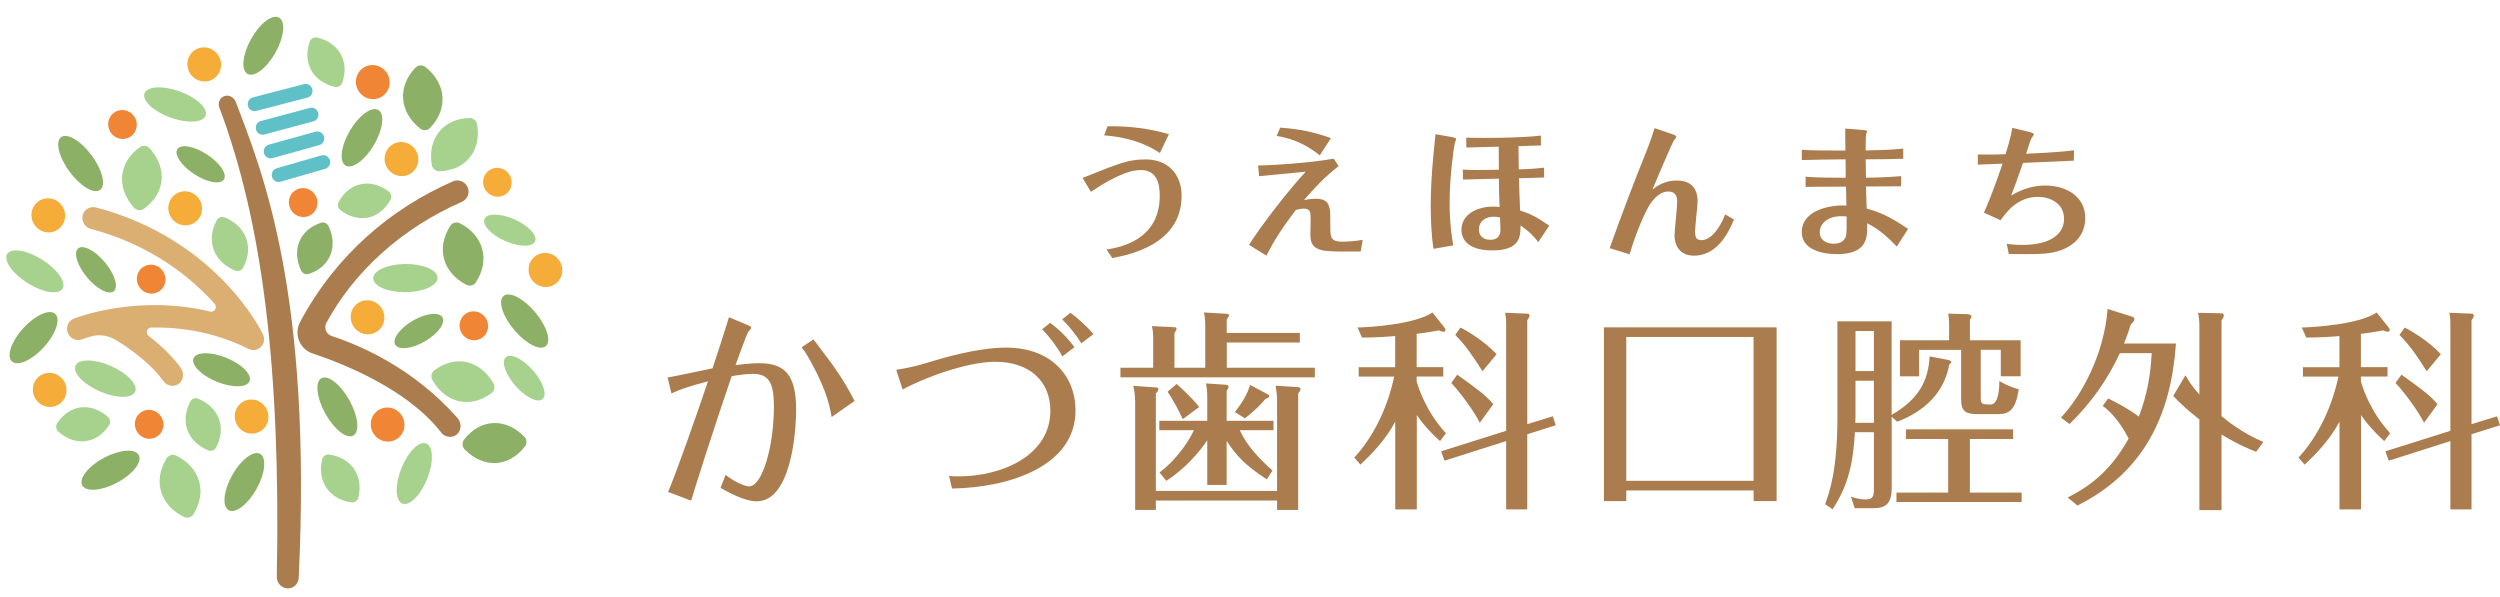 <svg width="176" height="42" viewBox="0 0 176 42" fill="none" xmlns="http://www.w3.org/2000/svg">
<path d="M19.389 3.712C20.004 2.619 20.12 1.514 19.649 1.243C19.177 0.972 18.297 1.638 17.683 2.731C17.069 3.824 16.952 4.93 17.424 5.2C17.895 5.471 18.775 4.805 19.389 3.712Z" fill="#8DB067"/>
<path d="M14.477 8.135C14.657 7.627 13.839 6.867 12.65 6.436C11.461 6.006 10.352 6.069 10.172 6.577C9.993 7.085 10.811 7.845 11.999 8.275C13.188 8.705 14.298 8.642 14.477 8.135Z" fill="#A7D28D"/>
<path d="M7.052 13.367C7.477 13.044 7.205 11.953 6.445 10.929C5.685 9.905 4.724 9.337 4.299 9.66C3.874 9.983 4.146 11.074 4.906 12.098C5.666 13.121 6.627 13.69 7.052 13.367Z" fill="#8DB067"/>
<path d="M9.847 10.358C8.339 11.434 8.168 13.213 9.432 14.618C9.611 14.816 9.91 14.857 10.125 14.703C11.633 13.628 11.805 11.849 10.541 10.444C10.361 10.246 10.062 10.204 9.847 10.358Z" fill="#A7D28D"/>
<path d="M15.764 12.633C16.009 12.248 15.473 11.459 14.567 10.87C13.662 10.282 12.729 10.116 12.485 10.501C12.24 10.885 12.776 11.674 13.682 12.263C14.588 12.852 15.52 13.018 15.764 12.633Z" fill="#8DB067"/>
<path d="M24.091 5.834C24.619 4.341 23.882 3.008 22.327 2.64C22.107 2.587 21.884 2.714 21.808 2.923C21.28 4.416 22.017 5.749 23.572 6.117C23.792 6.17 24.015 6.043 24.091 5.834Z" fill="#A7D28D"/>
<path d="M26.324 10.208C26.962 9.129 27.102 8.026 26.637 7.745C26.172 7.464 25.277 8.11 24.64 9.19C24.002 10.269 23.862 11.371 24.327 11.652C24.792 11.934 25.686 11.287 26.324 10.208Z" fill="#8DB067"/>
<path d="M29.901 24.038C30.819 23.509 31.379 22.752 31.151 22.346C30.922 21.941 29.993 22.041 29.074 22.57C28.155 23.099 27.596 23.857 27.824 24.262C28.052 24.667 28.982 24.567 29.901 24.038Z" fill="#8DB067"/>
<path d="M28.549 20.57C29.801 20.558 30.812 20.105 30.807 19.557C30.803 19.009 29.784 18.573 28.532 18.584C27.28 18.595 26.269 19.049 26.273 19.597C26.278 20.145 27.297 20.581 28.549 20.57Z" fill="#A7D28D"/>
<path d="M22.683 32.332C22.311 33.883 23.172 35.153 24.749 35.367C24.969 35.397 25.176 35.254 25.23 35.037C25.602 33.487 24.741 32.217 23.164 32.002C22.944 31.972 22.737 32.115 22.683 32.332Z" fill="#A7D28D"/>
<path d="M30.074 33.706C30.541 32.539 30.514 31.427 30.013 31.222C29.512 31.017 28.727 31.796 28.26 32.963C27.793 34.13 27.821 35.243 28.322 35.448C28.823 35.653 29.608 34.873 30.074 33.706Z" fill="#A7D28D"/>
<path d="M24.878 30.661C25.341 30.396 25.213 29.279 24.59 28.166C23.968 27.053 23.087 26.366 22.623 26.632C22.159 26.897 22.288 28.014 22.91 29.127C23.533 30.24 24.414 30.927 24.878 30.661Z" fill="#8DB067"/>
<path d="M30.441 26.753C31.382 28.397 33.119 28.782 34.6 27.677C34.809 27.52 34.872 27.223 34.739 26.989C33.798 25.345 32.061 24.959 30.58 26.065C30.37 26.222 30.308 26.519 30.441 26.753Z" fill="#A7D28D"/>
<path d="M32.724 31.651C34.054 32.996 35.821 32.902 36.954 31.431C37.115 31.225 37.09 30.917 36.9 30.73C35.571 29.385 33.804 29.479 32.67 30.95C32.51 31.156 32.534 31.464 32.724 31.651Z" fill="#8DB067"/>
<path d="M38.202 28.092C38.54 27.788 38.233 26.883 37.517 26.07C36.801 25.257 35.947 24.844 35.61 25.148C35.272 25.452 35.579 26.357 36.295 27.17C37.011 27.983 37.865 28.396 38.202 28.092Z" fill="#A7D28D"/>
<path d="M4.115 30.395C5.324 31.451 6.814 31.258 7.681 29.936C7.803 29.749 7.762 29.49 7.591 29.342C6.382 28.286 4.892 28.478 4.025 29.801C3.903 29.988 3.943 30.246 4.115 30.395Z" fill="#A7D28D"/>
<path d="M15.213 31.505C15.955 30.106 15.428 28.671 13.949 28.066C13.74 27.98 13.501 28.068 13.398 28.266C12.655 29.666 13.183 31.101 14.662 31.706C14.871 31.791 15.11 31.703 15.213 31.505Z" fill="#A7D28D"/>
<path d="M13.62 36.201C14.599 34.62 14.088 32.896 12.397 32.071C12.158 31.955 11.87 32.041 11.731 32.263C10.753 33.844 11.264 35.569 12.954 36.393C13.194 36.509 13.482 36.424 13.62 36.201Z" fill="#A7D28D"/>
<path d="M18.058 34.425C18.67 33.331 18.784 32.225 18.313 31.955C17.841 31.685 16.962 32.353 16.35 33.447C15.737 34.541 15.623 35.647 16.094 35.917C16.566 36.187 17.445 35.519 18.058 34.425Z" fill="#8DB067"/>
<path d="M23.977 14.806C25.266 15.761 26.731 15.45 27.492 14.059C27.598 13.863 27.538 13.607 27.356 13.473C26.067 12.519 24.602 12.829 23.841 14.221C23.735 14.416 23.795 14.672 23.977 14.806Z" fill="#A7D28D"/>
<path d="M33.505 19.873C34.519 18.314 34.048 16.579 32.374 15.716C32.137 15.595 31.846 15.674 31.705 15.894C30.691 17.453 31.161 19.189 32.836 20.052C33.072 20.173 33.363 20.093 33.505 19.873Z" fill="#8DB067"/>
<path d="M37.668 16.99C37.849 16.57 37.2 15.877 36.216 15.442C35.233 15.007 34.288 14.994 34.107 15.414C33.925 15.834 34.575 16.528 35.558 16.963C36.541 17.398 37.486 17.41 37.668 16.99Z" fill="#A7D28D"/>
<path d="M38.428 24.365C38.832 24.016 38.492 22.943 37.668 21.97C36.844 20.996 35.849 20.49 35.445 20.839C35.041 21.188 35.381 22.261 36.205 23.235C37.029 24.209 38.024 24.715 38.428 24.365Z" fill="#8DB067"/>
<path d="M30.93 12.057C32.784 12.008 33.896 10.633 33.592 8.764C33.548 8.5 33.317 8.299 33.056 8.308C31.202 8.357 30.09 9.732 30.395 11.601C30.438 11.865 30.669 12.066 30.93 12.057Z" fill="#A7D28D"/>
<path d="M17.572 26.835C17.757 26.37 17.023 25.633 15.932 25.189C14.842 24.746 13.808 24.763 13.623 25.228C13.438 25.692 14.172 26.429 15.262 26.873C16.353 27.317 17.387 27.299 17.572 26.835Z" fill="#8DB067"/>
<path d="M17.122 18.842C17.883 17.404 17.342 15.928 15.822 15.306C15.607 15.218 15.36 15.312 15.254 15.512C14.493 16.951 15.034 18.427 16.553 19.049C16.768 19.137 17.015 19.043 17.122 18.842Z" fill="#A7D28D"/>
<path d="M21.735 19.287C23.232 18.797 23.817 17.395 23.137 15.93C23.042 15.724 22.805 15.614 22.596 15.683C21.099 16.172 20.514 17.574 21.194 19.039C21.289 19.245 21.525 19.355 21.735 19.287Z" fill="#8DB067"/>
<path d="M30.275 9.008C31.564 7.674 31.425 5.881 29.944 4.712C29.734 4.547 29.435 4.569 29.253 4.759C27.965 6.093 28.103 7.886 29.585 9.054C29.794 9.219 30.093 9.197 30.275 9.008Z" fill="#8DB067"/>
<path d="M8.015 20.5C8.36 20.205 8.076 19.292 7.381 18.461C6.685 17.63 5.842 17.196 5.497 17.491C5.152 17.786 5.436 18.699 6.131 19.53C6.827 20.361 7.67 20.796 8.015 20.5Z" fill="#8DB067"/>
<path d="M4.402 20.325C4.682 19.868 4.037 18.951 2.962 18.276C1.887 17.601 0.788 17.424 0.508 17.881C0.227 18.337 0.872 19.255 1.947 19.93C3.022 20.605 4.121 20.782 4.402 20.325Z" fill="#A7D28D"/>
<path d="M3.084 24.446C3.927 23.523 4.288 22.474 3.89 22.102C3.491 21.73 2.486 22.176 1.643 23.099C0.8 24.021 0.44 25.07 0.838 25.442C1.236 25.814 2.242 25.368 3.084 24.446Z" fill="#8DB067"/>
<path d="M9.515 27.57C9.725 27.075 8.955 26.265 7.795 25.761C6.635 25.257 5.524 25.25 5.313 25.745C5.103 26.241 5.873 27.051 7.033 27.555C8.193 28.058 9.304 28.065 9.515 27.57Z" fill="#A7D28D"/>
<path d="M8.238 33.983C9.339 33.398 10.027 32.531 9.775 32.046C9.523 31.56 8.426 31.641 7.326 32.225C6.225 32.809 5.537 33.676 5.789 34.162C6.041 34.647 7.138 34.567 8.238 33.983Z" fill="#8DB067"/>
<path d="M4.25 16.012C4.707 15.545 4.696 14.786 4.227 14.316C3.757 13.845 3.006 13.842 2.549 14.309C2.093 14.775 2.103 15.534 2.573 16.005C3.043 16.475 3.794 16.478 4.25 16.012Z" fill="#F6AC39"/>
<path d="M11.365 20.375C11.753 19.979 11.743 19.334 11.344 18.934C10.945 18.534 10.306 18.532 9.919 18.928C9.531 19.324 9.54 19.969 9.939 20.369C10.339 20.769 10.977 20.772 11.365 20.375Z" fill="#F08635"/>
<path d="M27.093 6.632C27.549 6.166 27.539 5.406 27.069 4.936C26.599 4.466 25.848 4.463 25.392 4.929C24.935 5.396 24.946 6.155 25.416 6.625C25.885 7.095 26.636 7.098 27.093 6.632Z" fill="#F08635"/>
<path d="M29.113 12.049C29.569 11.582 29.558 10.823 29.089 10.353C28.619 9.883 27.868 9.88 27.412 10.346C26.955 10.812 26.966 11.572 27.435 12.042C27.905 12.512 28.656 12.515 29.113 12.049Z" fill="#F6AC39"/>
<path d="M15.228 5.388C15.685 4.922 15.674 4.162 15.204 3.692C14.735 3.222 13.983 3.219 13.527 3.685C13.07 4.151 13.081 4.911 13.551 5.381C14.021 5.851 14.771 5.854 15.228 5.388Z" fill="#F6AC39"/>
<path d="M9.346 9.489C9.734 9.092 9.724 8.447 9.325 8.047C8.926 7.648 8.288 7.645 7.9 8.041C7.512 8.437 7.521 9.083 7.92 9.482C8.32 9.882 8.958 9.885 9.346 9.489Z" fill="#F08635"/>
<path d="M13.886 15.518C14.343 15.052 14.332 14.293 13.862 13.823C13.392 13.352 12.642 13.349 12.185 13.816C11.728 14.282 11.739 15.041 12.209 15.512C12.679 15.982 13.43 15.985 13.886 15.518Z" fill="#F6AC39"/>
<path d="M18.562 30.177C19.018 29.71 19.008 28.951 18.538 28.481C18.068 28.01 17.317 28.007 16.861 28.474C16.404 28.94 16.415 29.699 16.884 30.169C17.354 30.64 18.105 30.643 18.562 30.177Z" fill="#F6AC39"/>
<path d="M11.223 30.596C11.611 30.2 11.602 29.555 11.203 29.155C10.803 28.755 10.165 28.753 9.777 29.149C9.389 29.545 9.399 30.19 9.798 30.59C10.197 30.99 10.835 30.992 11.223 30.596Z" fill="#F08635"/>
<path d="M4.348 28.3C4.804 27.834 4.793 27.075 4.324 26.605C3.854 26.134 3.103 26.131 2.647 26.598C2.19 27.064 2.201 27.823 2.67 28.294C3.14 28.764 3.891 28.767 4.348 28.3Z" fill="#F6AC39"/>
<path d="M28.138 30.741C28.595 30.274 28.584 29.515 28.114 29.045C27.644 28.574 26.893 28.571 26.437 29.038C25.98 29.504 25.991 30.263 26.461 30.733C26.93 31.204 27.681 31.207 28.138 30.741Z" fill="#F08635"/>
<path d="M34.079 23.661C34.467 23.265 34.458 22.619 34.059 22.22C33.659 21.82 33.021 21.817 32.633 22.213C32.245 22.61 32.255 23.255 32.654 23.654C33.053 24.054 33.691 24.057 34.079 23.661Z" fill="#F08635"/>
<path d="M39.249 19.858C39.706 19.391 39.695 18.632 39.226 18.162C38.756 17.692 38.005 17.688 37.548 18.155C37.092 18.621 37.102 19.381 37.572 19.851C38.042 20.321 38.793 20.324 39.249 19.858Z" fill="#F6AC39"/>
<path d="M26.725 23.188C27.182 22.721 27.171 21.962 26.701 21.492C26.231 21.022 25.48 21.018 25.024 21.485C24.567 21.951 24.578 22.71 25.048 23.181C25.517 23.651 26.268 23.654 26.725 23.188Z" fill="#F6AC39"/>
<path d="M35.739 13.557C36.127 13.161 36.118 12.516 35.719 12.116C35.319 11.716 34.681 11.713 34.293 12.11C33.906 12.506 33.915 13.151 34.314 13.551C34.713 13.951 35.352 13.954 35.739 13.557Z" fill="#F6AC39"/>
<path d="M22.065 14.985C22.453 14.588 22.444 13.943 22.044 13.543C21.645 13.143 21.007 13.141 20.619 13.537C20.231 13.933 20.24 14.578 20.64 14.978C21.039 15.378 21.677 15.381 22.065 14.985Z" fill="#F08635"/>
<path d="M18.576 24.028C18.581 24.003 18.584 23.979 18.587 23.951C18.587 23.926 18.589 23.901 18.589 23.877C18.589 23.852 18.589 23.827 18.587 23.8C18.587 23.775 18.581 23.75 18.576 23.726C18.57 23.701 18.565 23.676 18.557 23.654C18.549 23.627 18.541 23.602 18.53 23.577C18.524 23.563 18.521 23.55 18.516 23.539C18.386 23.267 15.238 16.845 6.776 14.608C6.414 14.512 6.02 14.677 5.868 15.018C5.661 15.477 5.928 15.993 6.39 16.114C10.622 17.227 13.425 19.517 15.102 21.375C15.328 21.625 15.107 22.01 14.784 21.933C9.682 20.702 5.411 22.346 5.196 22.431C4.802 22.588 4.615 23.038 4.775 23.44C4.935 23.841 5.389 24.042 5.784 23.888C5.794 23.882 6.009 23.803 6.387 23.69C6.977 23.517 7.618 23.607 8.154 23.934C9.146 24.542 10.595 25.567 11.508 26.834C11.663 27.049 11.905 27.164 12.147 27.164C12.305 27.164 12.462 27.115 12.598 27.013C12.938 26.76 12.973 26.233 12.718 25.883C12.085 25.017 11.264 24.264 10.473 23.654C10.223 23.462 10.342 23.063 10.655 23.058C12.661 23.022 15.075 23.346 17.491 24.561C17.494 24.561 17.499 24.561 17.502 24.564C17.551 24.586 17.6 24.605 17.652 24.619C17.663 24.622 17.673 24.624 17.684 24.627C17.736 24.638 17.785 24.644 17.839 24.646C17.902 24.646 17.964 24.635 18.027 24.619C18.046 24.613 18.065 24.605 18.084 24.6C18.108 24.591 18.135 24.586 18.16 24.572C18.176 24.564 18.19 24.553 18.206 24.545C18.222 24.537 18.239 24.526 18.255 24.515C18.301 24.484 18.345 24.448 18.383 24.407C18.388 24.402 18.394 24.399 18.399 24.393C18.443 24.344 18.478 24.289 18.508 24.231C18.511 24.226 18.516 24.22 18.519 24.215C18.524 24.204 18.527 24.19 18.532 24.176C18.543 24.152 18.551 24.124 18.559 24.097C18.568 24.072 18.573 24.05 18.576 24.025V24.028Z" fill="#DBAF72"/>
<path d="M31.091 30.485C31.235 30.672 31.463 30.754 31.681 30.754C31.855 30.754 32.029 30.696 32.17 30.576C32.499 30.298 32.504 29.762 32.213 29.432C29.131 25.944 25.423 24.333 23.357 23.66C22.968 23.533 22.786 23.082 22.979 22.725C24.928 19.13 28.253 16.078 32.502 14.215C32.844 14.064 33.056 13.695 32.969 13.324C32.852 12.827 32.33 12.574 31.895 12.764C27.562 14.657 23.675 17.904 21.128 22.667C20.674 23.517 21.087 24.572 21.993 24.877C24.401 25.683 28.786 27.483 31.091 30.49V30.485Z" fill="#AB7D4E"/>
<path d="M16.597 7.175C16.477 6.859 16.137 6.661 15.822 6.758C15.485 6.862 15.314 7.23 15.439 7.563C18.467 15.595 19.772 25.941 19.486 40.611C19.478 41.043 19.818 41.406 20.245 41.422C20.256 41.422 20.267 41.422 20.275 41.422C20.688 41.422 21.011 41.092 21.03 40.672C21.979 20.694 18.483 12.101 16.597 7.175Z" fill="#AB7D4E"/>
<path d="M17.923 7.822C17.706 7.822 17.51 7.674 17.453 7.454C17.388 7.19 17.543 6.923 17.804 6.857L21.397 5.922C21.658 5.856 21.922 6.013 21.987 6.277C22.052 6.541 21.898 6.807 21.637 6.873L18.043 7.808C18.002 7.819 17.961 7.825 17.921 7.825L17.923 7.822Z" fill="#5FC1C7"/>
<path d="M18.489 9.485C18.274 9.485 18.078 9.339 18.021 9.119C17.953 8.858 18.106 8.589 18.366 8.52L21.808 7.596C22.066 7.524 22.332 7.681 22.4 7.945C22.468 8.206 22.316 8.476 22.055 8.545L18.614 9.469C18.573 9.48 18.53 9.485 18.489 9.485Z" fill="#5FC1C7"/>
<path d="M19.052 11.149C18.84 11.149 18.644 11.005 18.584 10.788C18.513 10.527 18.666 10.257 18.924 10.186L22.213 9.273C22.471 9.201 22.738 9.355 22.808 9.616C22.879 9.878 22.727 10.147 22.468 10.219L19.179 11.132C19.136 11.143 19.092 11.149 19.052 11.149Z" fill="#5FC1C7"/>
<path d="M19.617 12.812C19.405 12.812 19.212 12.671 19.149 12.454C19.076 12.193 19.225 11.92 19.484 11.846L22.623 10.941C22.881 10.867 23.151 11.018 23.224 11.279C23.297 11.541 23.148 11.813 22.89 11.887L19.75 12.792C19.706 12.806 19.66 12.812 19.617 12.812Z" fill="#5FC1C7"/>
<path d="M76.214 12.527C78.803 11.485 79.443 11.223 80.656 11.223C82.311 11.223 83.184 12.357 83.184 13.779C83.184 17.208 79.529 17.927 78.306 18.168L77.9 17.567C78.813 17.419 81.646 16.926 81.646 13.779C81.646 12.968 81.458 11.972 80.326 11.972C79.879 11.972 78.961 12.054 76.798 13.507L76.214 12.527ZM77.971 8.887C79.585 8.877 80.905 9.046 82.291 9.447L81.656 10.771C80.093 9.729 78.418 9.59 77.732 9.529L77.971 8.887Z" fill="#AB7D4E"/>
<path d="M95.789 17.706H94.372C92.875 17.706 92.251 17.567 92.251 16.536C92.251 16.377 92.271 15.576 92.271 15.391C92.271 14.929 92.23 14.688 91.784 14.688C91.585 14.688 91.418 14.729 91.23 14.78C89.921 16.484 89.459 17.408 89.159 17.999L87.93 17.239C88.783 15.873 90.763 13.322 91.926 12.085C89.545 12.316 89.291 12.337 88.646 12.403L88.565 11.654C90.438 11.603 92.56 11.402 93.895 11.171L94.24 11.695C93.23 12.475 92.504 13.271 91.804 14.082C92.251 14 92.53 13.99 92.636 13.99C93.377 13.99 93.596 14.318 93.647 14.96C93.647 14.98 93.657 16.022 93.657 16.171C93.657 16.792 93.794 17.013 94.489 17.013C94.616 17.013 95.215 17.013 95.936 16.885L95.789 17.706ZM90.118 8.985C91.367 9.067 92.499 9.287 93.697 9.724L92.915 10.935C92.22 10.396 91.342 9.811 89.875 9.565L90.124 8.985H90.118Z" fill="#AB7D4E"/>
<path d="M100.911 17.517C100.774 16.593 100.723 15.443 100.723 14.488C100.723 13.266 100.804 12.044 100.921 10.828C100.941 10.628 101.038 9.668 101.058 9.447L102.205 9.647C102.307 9.668 102.515 9.709 102.515 9.786C102.515 9.827 102.434 10.027 102.418 10.068C102.347 10.34 102.053 12.496 102.053 14.236C102.053 15.771 102.22 16.772 102.312 17.275L100.916 17.517H100.911ZM108.703 12.496C108.444 12.506 107.216 12.547 106.936 12.547C106.967 13.728 106.987 14.17 107.018 14.822C107.693 15.042 108.089 15.212 109.068 15.884L108.297 17.044C108.028 16.695 107.683 16.305 107.048 15.874C107.038 16.644 107.038 17.629 105.048 17.629C103.53 17.629 102.885 16.988 102.885 16.187C102.885 15.155 103.875 14.544 105.155 14.544C105.322 14.544 105.413 14.555 105.571 14.575C105.551 14.123 105.53 13.626 105.52 12.578C104.104 12.609 103.52 12.63 102.992 12.64L102.982 11.937C103.22 11.957 103.616 11.967 103.916 11.967C104.073 11.967 104.677 11.967 105.52 11.947C105.52 11.608 105.52 11.398 105.51 10.325C104.708 10.345 104.576 10.345 103.231 10.386L103.22 9.693C104.561 9.734 107.226 9.704 108.474 9.545L108.485 10.238C108.007 10.258 107.383 10.279 106.901 10.289C106.901 10.499 106.901 10.612 106.921 11.921C107.586 11.911 108.129 11.87 108.698 11.803L108.708 12.506L108.703 12.496ZM105.175 15.253C104.581 15.253 104.114 15.581 104.114 16.156C104.114 16.598 104.413 16.88 104.916 16.88C105.419 16.88 105.632 16.608 105.632 16.151C105.632 16.002 105.601 15.371 105.601 15.309C105.495 15.289 105.373 15.258 105.175 15.258V15.253Z" fill="#AB7D4E"/>
<path d="M113.322 17.47C114.196 14.986 115.185 12.471 115.353 12.039C115.947 10.576 116.145 10.084 116.485 9.021L117.713 9.442C117.932 9.514 118.013 9.57 118.013 9.632C118.013 9.683 117.896 9.822 117.856 9.863C117.739 10.002 116.546 12.83 116.328 13.348C116.642 13.107 117.18 12.707 118.043 12.707C118.719 12.707 119.51 12.969 119.51 14.17C119.51 14.473 119.333 15.966 119.333 16.305C119.333 16.736 119.439 16.906 119.79 16.906C120.373 16.906 121.008 16.233 121.455 15.094L122.069 15.453C121.8 16.105 121.018 17.999 119.252 17.999C118.211 17.999 117.886 17.209 117.886 16.577C117.886 16.238 118.074 14.58 118.074 14.211C118.074 13.821 117.957 13.482 117.439 13.482C116.866 13.482 116.388 14.016 116.119 14.442C116.023 14.601 115.358 15.776 114.723 17.901L113.327 17.47H113.322Z" fill="#AB7D4E"/>
<path d="M133.841 13.117C133.176 13.117 132.323 13.128 131.364 13.128C131.384 13.651 131.404 14.401 131.415 14.683C132.206 14.904 132.943 15.165 134.328 16.115L133.536 17.357C132.633 16.423 132.12 16.064 131.445 15.715C131.475 16.659 131.516 17.891 129.323 17.891C128.156 17.891 126.846 17.522 126.846 16.346C126.846 14.714 129.034 14.401 129.988 14.473C129.978 14.221 129.958 13.338 129.958 13.138C128.242 13.138 127.399 13.158 127.115 13.158V12.44C127.856 12.512 129.145 12.512 129.937 12.512C129.937 12.322 129.937 11.418 129.927 11.218C128.836 11.228 127.658 11.239 126.846 11.269V10.546C127.617 10.607 129.364 10.597 129.917 10.597C129.907 10.104 129.897 9.324 129.907 9.052L131.166 9.154C131.445 9.175 131.445 9.206 131.445 9.257C131.445 9.288 131.374 9.457 131.364 9.498C131.354 9.611 131.343 10.15 131.343 10.592C131.937 10.582 133.09 10.561 133.988 10.463V11.177C133.115 11.197 132.572 11.218 131.343 11.218C131.343 11.598 131.354 11.69 131.364 12.512C131.623 12.512 132.821 12.491 133.841 12.399V13.133V13.117ZM129.607 15.222C128.714 15.222 128.11 15.704 128.11 16.356C128.11 16.859 128.516 17.157 129.09 17.157C129.612 17.157 129.831 16.936 129.942 16.664C130.024 16.454 130.003 15.581 130.003 15.242C129.795 15.222 129.638 15.222 129.607 15.222Z" fill="#AB7D4E"/>
<path d="M141.263 17.167C141.511 17.198 141.816 17.239 142.405 17.239C144.329 17.239 145.308 16.49 145.308 15.407C145.308 14.323 144.349 13.861 143.466 13.861C141.999 13.861 141.217 14.986 140.841 15.504L139.663 14.97C140.186 13.867 140.821 11.983 140.983 11.521C140.856 11.521 139.4 11.582 139.237 11.592V10.879C140.049 10.889 140.577 10.879 141.191 10.858C141.283 10.566 141.567 9.647 141.669 9.005L142.826 9.277C143.161 9.36 143.181 9.416 143.181 9.467C143.181 9.498 143.014 9.739 143.004 9.75C142.973 9.791 142.755 10.463 142.638 10.823C142.887 10.812 144.811 10.74 146.009 10.581L145.999 11.31C145.466 11.331 143.222 11.428 142.42 11.469C141.902 12.953 141.775 13.292 141.587 13.764C141.922 13.574 142.785 13.061 143.968 13.061C145.476 13.061 146.801 13.831 146.801 15.345C146.801 16.449 146.136 17.301 144.887 17.681C144.115 17.912 143.324 17.901 141.42 17.881L141.273 17.157L141.263 17.167Z" fill="#AB7D4E"/>
<path d="M47.01 26.576C47.472 26.499 49.655 26.037 50.163 25.93C50.64 24.487 50.995 23.404 51.32 22.336L52.614 22.875C52.807 22.952 52.883 23.009 52.883 23.086C52.883 23.116 52.736 23.296 52.691 23.342C52.559 23.507 51.934 25.314 51.782 25.704C52.807 25.57 53.3 25.57 53.447 25.57C55.214 25.57 56.046 26.35 56.046 28.814C56.046 30.662 55.63 35.292 53.269 35.292C52.376 35.292 51.249 34.63 50.726 34.348L51.081 33.429C51.838 34.03 52.523 34.24 52.731 34.24C53.681 34.24 54.483 31.386 54.483 28.619C54.483 27.1 54.214 26.32 53.01 26.32C52.493 26.32 51.853 26.422 51.508 26.484C50.213 30.272 48.995 34.117 48.655 35.246L47.035 34.63C47.675 33.111 48.954 29.461 49.843 26.843C48.294 27.249 47.746 27.475 47.269 27.7L47 26.571L47.01 26.576ZM57.264 23.886C57.412 24.066 57.635 24.384 57.828 24.636C58.66 25.734 59.33 26.607 60.163 28.229L58.544 29.358C58.442 28.727 58.234 27.582 57.163 25.616C56.909 25.134 56.645 24.713 56.437 24.446L57.269 23.892L57.264 23.886Z" fill="#AB7D4E"/>
<path d="M63.097 26.032C64.138 25.883 64.925 25.642 64.97 25.627C66.366 25.206 68.762 24.472 70.844 24.472C73.981 24.472 75.717 26.453 75.717 28.892C75.717 32.767 71.184 34.317 67.021 34.394L66.813 33.506C66.975 33.522 67.138 33.537 67.453 33.537C70.646 33.537 73.945 32.002 73.945 28.922C73.945 26.787 72.427 25.468 70.067 25.468C68.047 25.468 64.909 26.653 63.544 27.423L63.097 26.043V26.032ZM74.793 25.088C74.438 24.441 73.884 23.707 73.367 23.178L73.93 22.727C74.585 23.209 75.148 23.779 75.641 24.441L74.793 25.088ZM76.128 24.169C75.773 23.599 75.25 22.937 74.778 22.485L75.356 22.018C75.849 22.377 76.473 22.922 76.976 23.522L76.128 24.169Z" fill="#AB7D4E"/>
<path d="M91.509 23.435V24.113H86.367V25.889H92.565V26.566H78.879V25.889H81.184V23.83C81.184 23.332 81.138 23.153 81.093 22.958L82.682 23.035C82.758 23.035 82.829 23.066 82.829 23.137C82.829 23.24 82.727 23.394 82.682 23.44V25.889H84.849V22.973C84.849 22.475 84.803 22.224 84.758 21.998L86.362 22.09C86.423 22.09 86.524 22.136 86.524 22.193C86.524 22.239 86.463 22.342 86.362 22.48V23.44H91.504L91.509 23.435ZM89.905 34.574V28.096C89.905 27.737 89.814 27.224 89.804 27.152L91.377 27.254C91.509 27.27 91.555 27.316 91.555 27.388C91.555 27.46 91.509 27.552 91.393 27.691V35.899H89.905V35.236H81.372V35.899H79.915V28.307C79.915 27.809 79.839 27.388 79.783 27.162L81.418 27.28C81.509 27.28 81.55 27.326 81.55 27.383C81.55 27.475 81.504 27.578 81.372 27.696V34.564H89.905V34.574ZM89.179 33.748C87.631 32.726 87.052 32.095 86.357 31.043V34.138H84.991V30.996C84.915 31.114 83.859 32.726 82.108 33.85L81.631 33.265C82.687 32.47 83.606 31.253 84.052 30.288H81.615V29.626H84.991V27.927C84.991 27.429 84.93 27.162 84.9 26.992L86.296 27.085C86.458 27.1 86.489 27.177 86.489 27.234C86.489 27.326 86.413 27.444 86.357 27.506V29.626H89.656V30.288H87.281C87.788 31.402 88.662 32.3 89.585 33.127L89.184 33.743L89.179 33.748ZM83.265 29.508C83.027 28.984 82.524 28.019 82.194 27.583L82.834 27.028C82.966 27.146 83.874 27.947 84.423 28.651L83.265 29.508ZM89.286 27.778C89.332 27.793 89.362 27.839 89.362 27.87C89.362 27.973 89.271 28.019 89.093 28.081C88.783 28.455 88.23 29.015 87.636 29.446L86.936 29.01C87.469 28.317 87.799 27.778 88.007 27.1L89.286 27.778Z" fill="#AB7D4E"/>
<path d="M99.743 26.889C99.875 27.356 100.429 29.025 101.794 30.498L101.378 31.052C100.576 30.329 100.053 29.687 99.743 29.22V35.862H98.225V29.687C97.51 31.011 96.576 31.956 95.773 32.71L95.342 32.212C97.454 29.928 98.048 26.982 98.149 26.515H95.652V25.852H98.22V23.66C97.119 23.753 96.347 23.763 95.885 23.763L95.57 23.055C96.479 23.039 99.611 22.829 100.845 22.002L101.662 23.024C101.723 23.101 101.764 23.173 101.764 23.234C101.764 23.311 101.718 23.352 101.616 23.352C101.525 23.352 101.439 23.322 101.292 23.26C100.505 23.409 99.967 23.471 99.733 23.501V25.847H101.606V26.509H99.733V26.884L99.743 26.889ZM109.317 29.307L109.525 29.939L107.52 30.57V35.862H106.033V31.052L101.693 32.433L101.454 31.771L106.033 30.329V22.921C106.033 22.367 106.002 22.244 105.957 22.018L107.459 22.079C107.561 22.079 107.683 22.095 107.683 22.213C107.683 22.29 107.606 22.439 107.52 22.541V29.861L109.317 29.307ZM104.175 29.759C103.759 28.917 102.794 27.623 102.17 26.961L102.586 26.376C104.119 27.474 104.561 27.803 105.129 28.45L104.18 29.759H104.175ZM104.368 26.135C103.627 24.98 103.236 24.389 102.449 23.578L102.819 23.055C103.175 23.25 104.378 23.897 105.363 24.933L104.368 26.135Z" fill="#AB7D4E"/>
<path d="M114.49 34.528V35.277H112.916V23.045H125.074V35.277H123.455V34.528H114.495H114.49ZM123.45 33.85V23.722H114.49V33.85H123.45Z" fill="#AB7D4E"/>
<path d="M137.156 25.345C137.247 25.36 137.379 25.437 137.379 25.478C137.379 25.519 137.333 25.57 137.232 25.658C137.085 26.366 136.638 28.527 133.562 29.687L133.176 29.343V34.333C133.176 35.493 132.729 35.775 131.897 35.775H130.572L130.303 34.964C130.465 35.026 130.897 35.159 131.359 35.159C131.876 35.159 131.922 34.903 131.922 34.41V30.427H130.587C130.455 32.618 130.125 34.169 129.013 35.852L128.49 35.493C128.805 34.62 129.353 33.101 129.353 29.359V22.624H133.171V29.205C135.059 28.122 135.755 26.828 135.846 25.088L137.156 25.345ZM131.922 29.764V26.802H130.628V29.328C130.628 29.39 130.612 29.672 130.612 29.764H131.922ZM131.922 26.125V23.302H130.628V26.125H131.922ZM138.684 34.677H142.324V35.339H133.511V34.677H137.151V30.904H134.176V30.226H141.725V30.904H138.679V34.677H138.684ZM142.252 23.948V26.489H140.856V24.626H139.445V28.024C139.445 28.476 139.592 28.476 140.131 28.476C140.724 28.476 140.755 27.244 140.755 26.823C141.202 27.095 141.648 27.275 142.12 27.408C141.912 28.789 141.481 29.154 140.709 29.154H139.207C138.435 29.154 138.064 28.989 138.064 28.132V24.631H135.105V26.494H133.755V23.953H137.217V22.793C137.217 22.465 137.171 22.27 137.156 22.075L138.521 22.121C138.552 22.121 138.79 22.152 138.79 22.27C138.79 22.362 138.729 22.434 138.684 22.511V23.953H142.252V23.948Z" fill="#AB7D4E"/>
<path d="M148.415 28.049C148.862 28.275 149.75 28.711 150.573 29.327C151.151 27.823 151.39 26.489 151.481 24.861H149.238C148.375 26.74 147.172 28.409 145.699 29.851L145.09 29.399C146.562 27.849 148.136 24.908 148.375 21.751L150.085 22.29C150.161 22.32 150.263 22.351 150.263 22.454C150.263 22.587 150.131 22.726 150.009 22.844C149.908 23.173 149.755 23.624 149.532 24.184H153.187C152.847 29.112 151.019 33.203 146.248 35.59L145.562 35.02C147.481 34.076 148.771 32.813 149.857 30.872C149.664 30.513 149.055 29.322 148.029 28.573L148.415 28.049ZM158.832 31.807C158.339 31.612 157.522 31.283 156.395 30.59V35.913H154.837V29.528C153.974 28.85 153.573 28.475 152.994 27.875L153.857 26.417C154.08 26.807 154.228 27.079 154.837 27.782V23.137C154.837 22.598 154.822 22.428 154.745 22.023L156.365 22.054C156.466 22.054 156.558 22.084 156.558 22.203C156.558 22.32 156.482 22.428 156.395 22.562V29.297C157.761 30.426 158.878 30.919 159.339 31.114L158.832 31.807Z" fill="#AB7D4E"/>
<path d="M166.218 26.889C166.35 27.356 166.903 29.025 168.269 30.498L167.852 31.052C167.05 30.329 166.527 29.687 166.218 29.22V35.862H164.7V29.687C163.984 31.011 163.05 31.956 162.248 32.71L161.817 32.212C163.928 29.928 164.522 26.982 164.624 26.515H162.126V25.852H164.695V23.66C163.593 23.753 162.822 23.763 162.36 23.763L162.045 23.055C162.954 23.039 166.086 22.829 167.319 22.002L168.137 23.024C168.198 23.101 168.238 23.173 168.238 23.234C168.238 23.311 168.193 23.352 168.091 23.352C168 23.352 167.913 23.322 167.766 23.26C166.979 23.409 166.441 23.471 166.208 23.501V25.847H168.081V26.509H166.208V26.884L166.218 26.889ZM175.792 29.307L176 29.939L173.995 30.57V35.862H172.507V31.052L168.167 32.433L167.929 31.771L172.507 30.329V22.921C172.507 22.367 172.477 22.244 172.431 22.018L173.934 22.079C174.035 22.079 174.157 22.095 174.157 22.213C174.157 22.29 174.081 22.439 173.995 22.541V29.861L175.792 29.307ZM170.649 29.759C170.233 28.917 169.269 27.623 168.644 26.961L169.061 26.376C170.594 27.474 171.035 27.803 171.604 28.45L170.655 29.759H170.649ZM170.842 26.135C170.101 24.98 169.71 24.389 168.924 23.578L169.294 23.055C169.649 23.25 170.853 23.897 171.837 24.933L170.842 26.135Z" fill="#AB7D4E"/>
</svg>
